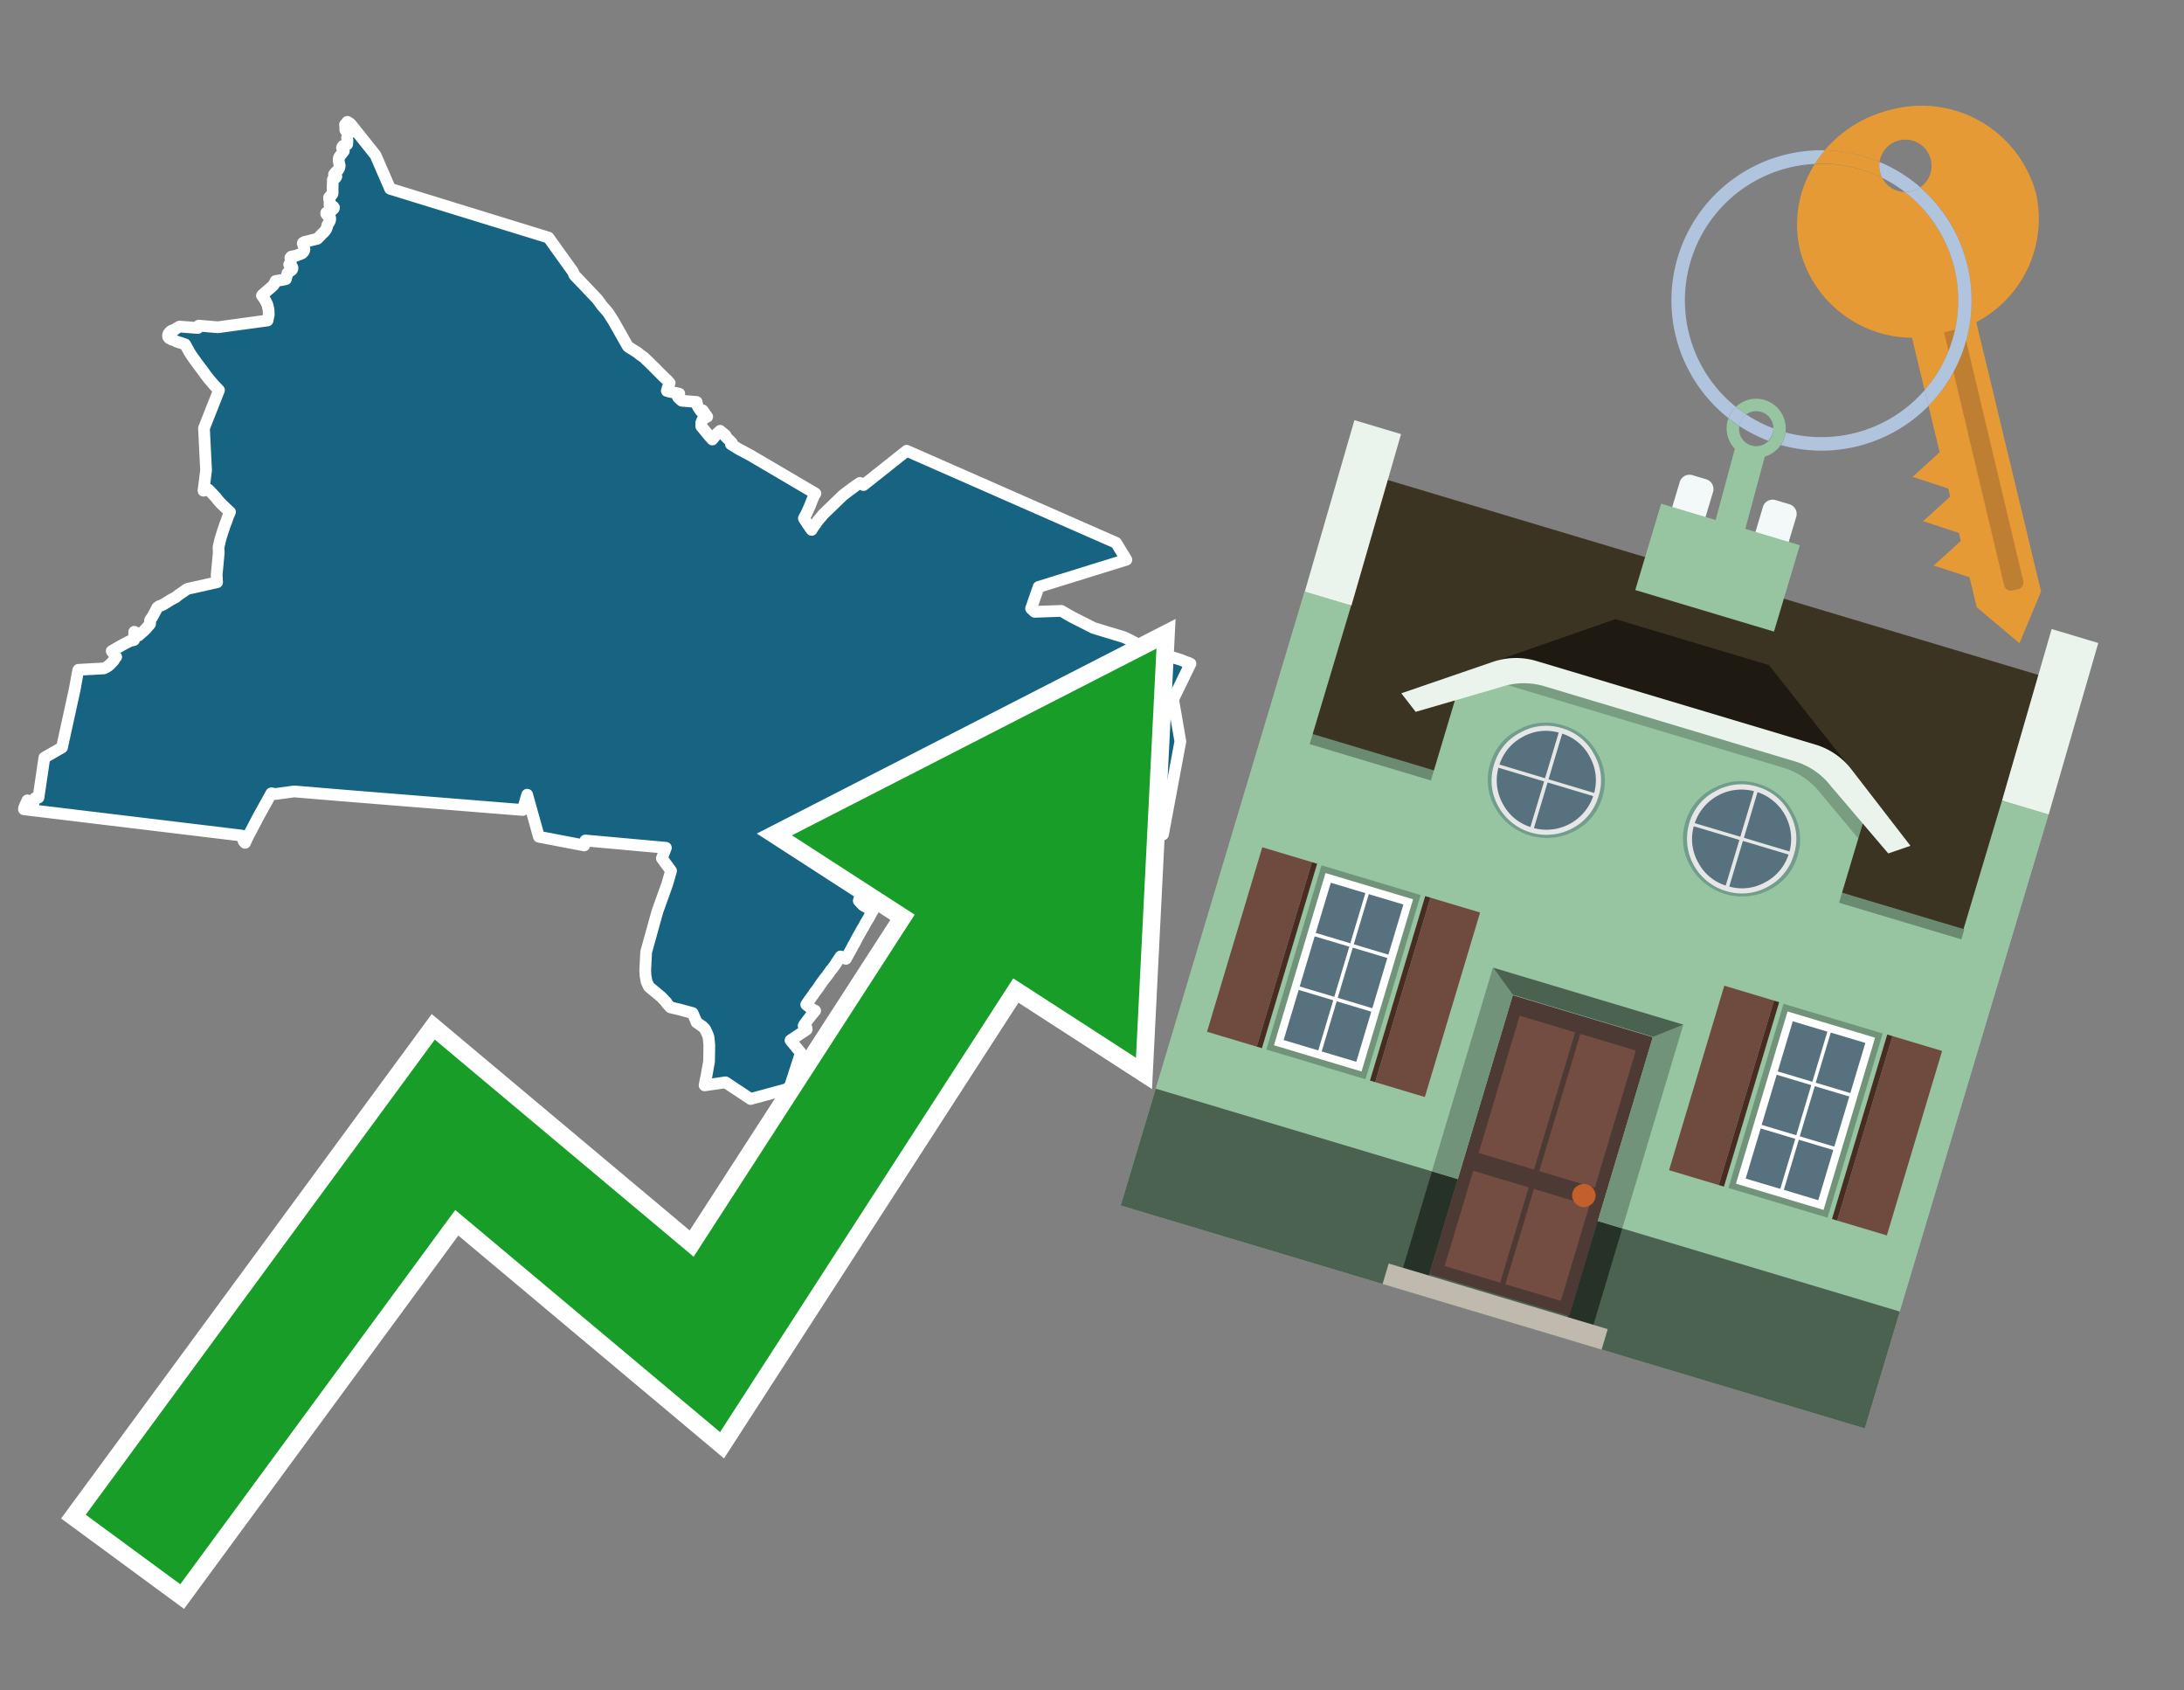<svg id="Text" xmlns="http://www.w3.org/2000/svg" width="93.05" height="72" viewBox="0 0 93.05 72"><rect x="0" y="0" width="93.05" height="72" fill="#808080" stroke="none"/><polygon points="1.02,34.47 1.03,34.4 1.05,34.36 1.07,34.3 1.12,34.2 1.17,34.09 1.24,34.13 1.28,34.16 1.42,34.25 1.47,34.03 1.49,34 1.64,33.97 1.89,32.27 2.64,31.84 3.18,29.38 3.32,28.61 3.34,28.53 4.42,28.47 4.51,28.43 4.62,28.36 4.69,28.3 4.84,28.14 4.92,28.01 4.95,27.98 4.76,27.73 5.16,27.5 5.48,27.33 5.55,27.3 5.71,27.26 5.72,26.91 5.78,26.94 5.83,26.97 5.88,27.03 5.9,27.07 6.14,26.86 6.17,26.83 6.22,26.78 6.27,26.72 6.32,26.66 6.37,26.61 6.39,26.58 6.4,26.54 6.39,26.44 6.4,26.41 6.42,26.37 6.46,26.32 6.51,26.25 6.52,26.22 6.65,25.98 6.7,25.88 6.74,25.85 6.78,25.82 6.87,25.79 6.99,25.73 7.03,25.7 7.11,25.66 7.14,25.63 7.2,25.6 7.24,25.57 7.37,25.5 7.47,25.45 7.52,25.41 7.61,25.34 7.68,25.29 7.87,25.16 7.94,25.11 8,25.08 9.25,24.8 9.23,24.5 9.32,23.54 9.31,23.31 9.37,23.04 9.4,22.93 9.48,22.67 9.55,22.46 9.57,22.4 9.62,22.26 9.64,22.22 9.73,21.96 9.8,21.81 9.7,21.72 9.67,21.69 9.47,21.5 9.38,21.41 9.25,21.26 9.21,21.2 8.88,20.85 8.67,20.9 8.78,20.03 8.69,18.24 9.33,16.62 9.11,16.39 8.89,16.13 8.75,15.95 8.69,15.86 8.38,15.45 8.16,15.14 8.07,15 7.89,14.67 7.72,14.61 7.52,14.55 7.44,14.5 7.33,14.47 7.2,14.4 7.16,14.34 7.16,14.3 7.16,14.27 7.17,14.24 7.18,14.21 7.25,14.13 7.3,14.09 7.46,14.03 7.49,14 7.65,13.91 8.43,13.97 8.47,13.87 9.28,13.94 11.4,13.65 11.42,13.55 11.45,13.4 11.44,13.18 11.39,12.97 11.32,12.83 11.25,12.71 11.16,12.59 11.18,12.56 11.26,12.49 11.54,12.25 11.62,12.18 11.66,12.14 11.68,12.1 11.71,12.04 11.74,11.97 12.04,11.92 12.18,11.89 12.21,11.77 12.25,11.63 12.43,11.5 12.45,11.47 12.46,11.44 12.46,11.4 12.44,11.36 12.38,11.32 12.32,11.27 12.36,11.2 12.39,11.15 12.4,11.11 12.37,10.98 12.41,10.93 12.57,10.9 12.67,10.87 12.8,10.82 12.87,10.79 12.92,10.74 12.94,10.71 12.96,10.67 12.97,10.61 12.96,10.57 12.95,10.52 12.9,10.37 12.91,10.34 12.96,10.31 13.52,10.17 13.65,10.04 13.71,9.97 13.77,9.92 13.8,9.89 13.85,9.83 13.9,9.76 13.92,9.7 13.94,9.64 13.95,9.58 14.01,9.49 14.05,9.42 14.06,9.39 14.07,9.33 14.07,9.3 14.06,9.26 14.03,9.23 14,9.2 13.93,9.15 13.9,9.11 13.9,9.06 14.01,9.03 14.1,8.99 14.14,8.96 14.17,8.93 14.22,8.88 14.23,8.84 14.2,8.8 14.04,8.74 14.04,8.68 14.04,8.64 14.05,8.58 14.03,8.52 14.02,8.48 14.02,8.41 14.05,8.38 14.08,8.34 14.14,8.3 14.16,8.27 14.17,8.24 14.17,8.01 14.18,7.74 14.18,7.65 14.23,7.61 14.29,7.58 14.33,7.52 14.23,7.43 14.3,7.34 14.33,7.31 14.4,7.25 14.43,7.2 14.45,7.16 14.46,7.13 14.47,7.07 14.47,7.02 14.45,6.96 14.43,6.85 14.43,6.82 14.43,6.77 14.44,6.72 14.46,6.68 14.54,6.57 14.62,6.47 14.65,6.43 14.61,6.37 14.58,6.33 14.57,6.29 14.59,6.25 14.62,6.21 14.79,6.15 14.8,6.05 14.8,5.98 14.79,5.89 14.79,5.85 14.83,5.74 14.76,5.6 14.71,5.53 14.71,5.49 14.72,5.46 14.7,5.31 14.8,5.19 14.93,5.27 16,6.61 16.62,8.04 23.37,10.12 23.59,10.43 24.41,11.57 24.45,11.66 24.46,11.69 24.48,11.73 24.55,11.8 25.38,12.67 25.46,12.76 25.65,13.02 25.71,13.09 25.74,13.12 25.91,13.32 26.14,13.68 26.74,14.74 26.78,14.78 27.18,15.03 27.22,15.07 27.27,15.11 27.43,15.22 27.47,15.26 27.54,15.33 27.62,15.4 27.73,15.51 27.85,15.63 27.9,15.68 27.97,15.75 28.01,15.79 28.13,15.91 28.27,16.05 28.42,16.19 28.49,16.27 28.53,16.31 28.51,16.36 28.47,16.46 28.44,16.54 28.41,16.65 28.51,16.68 28.67,16.71 28.94,16.77 28.92,16.81 28.88,16.91 28.9,16.94 28.94,16.97 28.97,17 29,17.03 29.05,17.07 29.68,17.12 29.68,17.17 29.7,17.2 29.71,17.27 29.75,17.35 29.86,17.51 29.94,17.48 30.08,17.68 30.13,17.75 29.95,17.83 29.88,18 29.88,18.04 29.88,18.07 29.88,18.11 29.88,18.16 30.06,18.38 30.25,18.61 30.29,18.65 30.35,18.72 30.55,18.47 30.68,18.35 30.91,18.54 30.9,18.58 31.18,18.86 31.14,18.92 31.46,19.12 31.95,19.38 34.74,21.02 34.67,21.13 34.5,21.56 34.37,21.85 34.25,22.08 34.41,22.33 34.58,22.57 34.61,22.51 34.86,22.16 35,22 35.06,21.92 35.91,21.1 36.09,20.96 36.44,20.7 36.64,20.57 36.69,20.6 36.79,20.66 38.63,19.2 47.55,23.12 47.99,23.84 44.25,25 43.93,25.92 44.08,26.06 45.22,26.02 45.67,26.28 46.6,26.75 47.89,27.14 47.95,27.17 48.04,27.21 48.33,27.36 48.46,27.44 48.71,27.55 48.77,27.58 48.83,27.61 48.95,27.67 49.28,27.78 49.5,27.86 49.6,27.89 50.13,28.05 50.32,28.11 50.54,28.2 50.66,28.24 50.72,28.27 49.98,29.79 50.29,31.58 49.55,35.54 49.42,35.51 49.3,35.48 49.1,35.43 48.9,35.38 48.66,35.32 48.48,35.28 48.35,35.25 48.23,35.22 48.06,35.17 47.83,35.12 47.63,35.07 47.43,35.02 47.25,34.98 47.03,34.92 46.85,34.88 46.75,34.85 46.38,34.77 46.2,34.72 46.1,34.69 46.01,34.66 45.9,34.62 45.8,34.58 45.7,34.55 44.02,33.92 40.64,33.13 39.41,36.22 38.84,37.18 38.95,37.27 38.99,37.31 38.38,38.46 38.35,38.5 36.97,37.72 36.92,37.76 36.89,37.8 36.84,37.88 36.74,38.04 36.73,38.08 36.7,38.15 36.63,38.25 36.6,38.33 36.59,38.37 36.76,38.55 36.84,38.6 36.9,38.63 36.94,38.66 37.01,38.69 37.09,38.73 37.19,38.78 37.14,38.86 37.11,38.92 37.09,38.95 37.06,39.01 37,39.12 36.98,39.15 36.93,39.23 36.9,39.28 36.83,39.41 36.8,39.47 36.73,39.58 36.71,39.62 36.63,39.76 36.58,39.85 36.55,39.9 36.48,40.03 36.46,40.07 36.44,40.12 36.41,40.16 36.4,40.19 36.36,40.25 36.32,40.32 36.31,40.35 36.26,40.44 36.24,40.48 36.16,40.62 36.14,40.66 36.12,40.69 36.04,40.84 35.93,40.79 35.81,40.74 35.71,40.89 35.68,40.94 35.64,40.99 35.63,41.02 35.59,41.08 35.54,41.15 35.51,41.19 35.48,41.23 35.45,41.27 35.42,41.3 35.37,41.37 35.33,41.43 35.29,41.48 35.27,41.51 35.22,41.58 35.17,41.64 35.07,41.77 35.01,41.85 34.99,41.89 34.96,41.92 34.92,41.98 34.87,42.06 34.82,42.13 34.79,42.17 34.76,42.21 34.71,42.27 34.68,42.32 34.63,42.39 34.61,42.42 34.56,42.49 34.54,42.52 34.49,42.58 34.47,42.61 34.35,42.79 34.54,42.94 34.66,43.02 34.73,43.05 34.69,43.09 34.67,43.12 34.62,43.18 34.57,43.24 34.4,43.46 34.31,43.58 34.27,43.64 34.24,43.69 34.36,43.78 34.37,43.85 33.68,44.31 34.12,44.85 33.63,46.36 31.98,46.81 30.91,46.1 30.02,46.23 30.08,45.91 30.1,45.83 30.17,45.43 30.2,45.27 30.21,45.19 30.22,44.55 30.22,44.5 30.19,44.21 30.18,44.16 30.17,44.13 30.15,44.07 30.12,44 30.08,43.92 30.03,43.82 29.94,43.73 29.68,43.55 29.57,43.29 29.51,43.15 28.92,42.99 28.57,42.91 28.54,42.88 28.42,42.75 28.4,42.72 28.39,42.69 28.34,42.64 28.17,42.46 27.65,42.03 27.55,41.82 27.5,41.54 27.49,41.33 27.53,40.55 28.01,38.82 28.43,37.65 28.59,37.09 28.2,36.56 28.37,36.11 24.94,35.8 24.89,36.01 22.96,35.64 22.46,33.85 22.29,34.43 22.27,34.5 14.57,33.88 12.53,33.71 11.73,33.82 11.56,33.79 11,34.8 10.53,35.7 10.44,35.9 10.38,35.83 10.3,35.59 " fill="#166382" stroke="#fff" stroke-linejoin="round" stroke-width="0.5"/><polygon points="49.272 27.624 33.741 35.58 38.97 38.959 29.553 53.529 18.525 44.281 3.652 64.518 7.681 67.479 19.396 51.538 30.678 60.999 43.169 41.673 48.398 45.053 49.272 27.624" fill="none" stroke="#fff" stroke-miterlimit="10" stroke-width="1.5"/><polygon points="49.272 27.624 33.741 35.58 38.97 38.959 29.553 53.529 18.525 44.281 3.652 64.518 7.681 67.479 19.396 51.538 30.678 60.999 43.169 41.673 48.398 45.053 49.272 27.624" fill="#179d28"/><path d="M80.19,7.577a1.16,1.16,0,0,1-.094-.251,1.114,1.114,0,0,1-.018-.429A6.367,6.367,0,0,0,77.743,6.4a5.269,5.269,0,0,0-.423.577c.1,0,.192-.007.288-.007A5.794,5.794,0,0,1,80.19,7.577Z" fill="#e69a35"/><path d="M77.608,6.4A6.394,6.394,0,0,0,73.64,17.81a1.26,1.26,0,0,1,.317-.48A5.821,5.821,0,0,1,77.32,6.981a5.269,5.269,0,0,1,.423-.577Z" fill="#b0c4de"/><path d="M84.2,13.72a4.962,4.962,0,0,0,2.545-5.48,5.047,5.047,0,0,0-6.179-3.566A5.322,5.322,0,0,0,77.743,6.4a6.367,6.367,0,0,1,2.335.493,1.114,1.114,0,1,1,1.736,1.084,6.392,6.392,0,0,1,.347,9.3l.479,1.985-.438.4-.716.648.92.3.6.2.082.341-.438.4-.716.648.92.3.605.2.082.341-.438.4-.716.649.92.3.605.2.307,1.274,1.821,1.534.921-2.2Z" fill="#e69a35"/><path d="M81.154,8.179a1.115,1.115,0,0,1-.964-.6,5.794,5.794,0,0,0-2.582-.6c-.1,0-.192,0-.288.007a4.783,4.783,0,0,0-.625,3.685,4.962,4.962,0,0,0,4.765,3.715L82,16.617a5.82,5.82,0,0,0-.846-8.438Z" fill="#e69a35"/><path d="M74.1,18.142a6.386,6.386,0,0,0,1.232.63.73.73,0,0,0,.224-.527h0a5.783,5.783,0,0,1-1.159-.593A.733.733,0,0,0,74.1,18.142Z" fill="#b0c4de"/><path d="M74.4,17.652q-.228-.152-.44-.322a1.26,1.26,0,0,0-.317.48c.148.117.3.228.46.332A.733.733,0,0,1,74.4,17.652Z" fill="#b0c4de"/><path d="M74.824,16.984a1.257,1.257,0,0,0-.867.346c.141.114.288.222.44.322a.731.731,0,0,1,1.159.593h0a.732.732,0,1,1-1.463,0,.7.7,0,0,1,.007-.1c-.158-.1-.312-.215-.46-.332a1.258,1.258,0,0,0,.273,1.3l-.979,3.635,1.275.341.98-3.639a1.266,1.266,0,0,0,.681-.5,1.249,1.249,0,0,0,.2-.538,1.328,1.328,0,0,0,.012-.168A1.262,1.262,0,0,0,74.824,16.984Z" fill="#97c4a1"/><path d="M85.974,25.1l-.226.053a.3.3,0,0,1-.362-.223l-2.56-10.777.81-.193L86.2,24.736A.3.3,0,0,1,85.974,25.1Z" fill="#bf7f32"/><path d="M80.1,7.326a1.16,1.16,0,0,0,.094.251,5.833,5.833,0,0,1,.964.6,1.137,1.137,0,0,0,.287-.031,1.108,1.108,0,0,0,.373-.167A6.371,6.371,0,0,0,80.078,6.9,1.114,1.114,0,0,0,80.1,7.326Z" fill="#b0c4de"/><path d="M77.608,18.618a5.836,5.836,0,0,1-1.534-.2,1.24,1.24,0,0,1-.2.537,6.4,6.4,0,0,0,6.291-1.666L82,16.617A5.807,5.807,0,0,1,77.608,18.618Z" fill="#b0c4de"/><path d="M81.814,7.981a1.108,1.108,0,0,1-.373.167,1.137,1.137,0,0,1-.287.031A5.82,5.82,0,0,1,82,16.617l.161.667a6.392,6.392,0,0,0-.347-9.3Z" fill="#b0c4de"/><polygon points="83.79 39.753 55.78 31.364 58.988 20.404 86.964 28.783 83.79 39.753 83.79 39.753" fill="#3c3422" fill-rule="evenodd"/><polygon points="81.705 53.32 87.284 34.692 85.297 34.097 83.656 39.575 55.926 31.269 57.567 25.791 55.579 25.196 47.746 51.348 79.451 60.844 81.705 53.32" fill="#97c4a1" fill-rule="evenodd"/><rect x="69.522" y="21.148" width="0.444" height="28.983" transform="translate(15.592 92.226) rotate(-73.326)" opacity="0.3"/><polygon points="87.284 34.692 85.297 34.097 87.411 26.793 89.398 27.388 87.284 34.692 87.284 34.692" fill="#eaf3ec" fill-rule="evenodd"/><polygon points="57.578 25.794 55.591 25.199 57.705 17.896 59.692 18.491 57.578 25.794 57.578 25.794" fill="#eaf3ec" fill-rule="evenodd"/><polygon points="79.451 60.844 80.943 55.865 49.238 46.369 47.747 51.348 79.451 60.844 79.451 60.844" fill="#4c6251" fill-rule="evenodd"/><path d="M71.566,20.528l-.522,1.743,1.418.425.523-1.744a.432.432,0,0,0-.289-.536l-.593-.177A.431.431,0,0,0,71.566,20.528Z" fill="#f3f9f8" fill-rule="evenodd"/><path d="M75.111,21.589l-.522,1.743,1.418.425.522-1.743a.43.43,0,0,0-.289-.536l-.593-.178A.43.43,0,0,0,75.111,21.589Z" fill="#f3f9f8" fill-rule="evenodd"/><polygon points="75.368 28.329 68.829 26.37 63.807 28.121 78.733 32.591 75.368 28.329" fill="#1e1a11"/><polygon points="78.248 32.422 64.442 28.287 62.236 28.998 60.064 36.247 77.453 41.455 79.651 34.116 78.248 32.422" fill="#97c4a1"/><path d="M77.74,32.516S65.088,28.725,65,28.7l-.938.43,11.892,3.562a3.175,3.175,0,0,1,1.532,1l1.685,2.02.327-1.09Z" fill-rule="evenodd" opacity="0.2"/><path d="M77.35,31.716,65.458,28.154a3.041,3.041,0,0,0-1.854.037l-3.9,1.339.611.79,3.626-1.054a3.045,3.045,0,0,1,1.855-.037l10.673,3.2A3.028,3.028,0,0,1,78,33.477l2.45,2.874.945-.325-2.518-3.26A3.036,3.036,0,0,0,77.35,31.716Z" fill="#eaf3ec"/><polygon points="76.683 23.223 70.773 21.453 69.671 25.132 75.581 26.902 76.683 23.223 76.683 23.223" fill="#97c4a1" fill-rule="evenodd"/><g id="Symbol_9_0_Layer2_0_MEMBER_8_MEMBER_21_MEMBER_0_FILL" data-name="Symbol 9 0 Layer2 0 MEMBER 8 MEMBER 21 MEMBER 0 FILL"><path d="M66.584,30.892a2.39,2.39,0,0,0-1.891.189,2.317,2.317,0,0,0-1.2,1.448A2.345,2.345,0,0,0,63.7,34.4a2.528,2.528,0,0,0,3.367,1.008,2.339,2.339,0,0,0,1.2-1.447,2.313,2.313,0,0,0-.208-1.87A2.394,2.394,0,0,0,66.584,30.892Z" fill="#729d8c"/></g><g id="Symbol_9_0_Layer2_0_MEMBER_8_MEMBER_21_MEMBER_1_FILL" data-name="Symbol 9 0 Layer2 0 MEMBER 8 MEMBER 21 MEMBER 1 FILL"><path d="M66.547,31.016a2.241,2.241,0,0,0-1.769.185,2.213,2.213,0,0,0-1.127,1.376,2.239,2.239,0,0,0,.185,1.768,2.341,2.341,0,0,0,3.145.942,2.234,2.234,0,0,0,1.126-1.376,2.207,2.207,0,0,0-.185-1.768A2.237,2.237,0,0,0,66.547,31.016Z" fill="#e6e6e6"/></g><g id="Symbol_9_0_Layer2_0_MEMBER_8_MEMBER_21_MEMBER_2_MEMBER_0_FILL" data-name="Symbol 9 0 Layer2 0 MEMBER 8 MEMBER 21 MEMBER 2 MEMBER 0 FILL"><path d="M65.787,33.284,63.843,32.7a2.036,2.036,0,0,0,.186,1.539,2.015,2.015,0,0,0,1.175.986Z" fill="#58717f"/></g><g id="Symbol_9_0_Layer2_0_MEMBER_8_MEMBER_21_MEMBER_2_MEMBER_1_FILL" data-name="Symbol 9 0 Layer2 0 MEMBER 8 MEMBER 21 MEMBER 2 MEMBER 1 FILL"><path d="M65.827,33.148l.582-1.944a2.01,2.01,0,0,0-1.523.178,2.037,2.037,0,0,0-1,1.183Z" fill="#58717f"/></g><g id="Symbol_9_0_Layer2_0_MEMBER_8_MEMBER_21_MEMBER_2_MEMBER_2_FILL" data-name="Symbol 9 0 Layer2 0 MEMBER 8 MEMBER 21 MEMBER 2 MEMBER 2 FILL"><path d="M67.878,33.91l-1.943-.582-.582,1.944a2.1,2.1,0,0,0,2.525-1.362Z" fill="#58717f"/></g><g id="Symbol_9_0_Layer2_0_MEMBER_8_MEMBER_21_MEMBER_2_MEMBER_3_FILL" data-name="Symbol 9 0 Layer2 0 MEMBER 8 MEMBER 21 MEMBER 2 MEMBER 3 FILL"><path d="M66.558,31.249l-.582,1.943,1.943.582a2.031,2.031,0,0,0-.186-1.539A2.009,2.009,0,0,0,66.558,31.249Z" fill="#58717f"/></g><g id="Symbol_9_0_Layer2_0_MEMBER_8_MEMBER_21_MEMBER_0_FILL-2" data-name="Symbol 9 0 Layer2 0 MEMBER 8 MEMBER 21 MEMBER 0 FILL"><path d="M74.9,33.384a2.4,2.4,0,0,0-1.891.189,2.316,2.316,0,0,0-1.2,1.448,2.341,2.341,0,0,0,.209,1.87A2.527,2.527,0,0,0,75.387,37.9a2.345,2.345,0,0,0,1.2-1.447,2.314,2.314,0,0,0-.209-1.87A2.389,2.389,0,0,0,74.9,33.384Z" fill="#729d8c"/></g><g id="Symbol_9_0_Layer2_0_MEMBER_8_MEMBER_21_MEMBER_1_FILL-2" data-name="Symbol 9 0 Layer2 0 MEMBER 8 MEMBER 21 MEMBER 1 FILL"><path d="M74.867,33.508a2.239,2.239,0,0,0-1.768.185,2.21,2.21,0,0,0-1.127,1.376,2.316,2.316,0,0,0,1.564,2.883,2.261,2.261,0,0,0,1.765-.173A2.237,2.237,0,0,0,76.428,36.4a2.209,2.209,0,0,0-.185-1.769A2.239,2.239,0,0,0,74.867,33.508Z" fill="#e6e6e6"/></g><g id="Symbol_9_0_Layer2_0_MEMBER_8_MEMBER_21_MEMBER_2_MEMBER_0_FILL-2" data-name="Symbol 9 0 Layer2 0 MEMBER 8 MEMBER 21 MEMBER 2 MEMBER 0 FILL"><path d="M74.107,35.776l-1.943-.582a2.031,2.031,0,0,0,.186,1.539,2.009,2.009,0,0,0,1.175.986Z" fill="#58717f"/></g><g id="Symbol_9_0_Layer2_0_MEMBER_8_MEMBER_21_MEMBER_2_MEMBER_1_FILL-2" data-name="Symbol 9 0 Layer2 0 MEMBER 8 MEMBER 21 MEMBER 2 MEMBER 1 FILL"><path d="M74.148,35.64,74.73,33.7a2.1,2.1,0,0,0-2.525,1.362Z" fill="#58717f"/></g><g id="Symbol_9_0_Layer2_0_MEMBER_8_MEMBER_21_MEMBER_2_MEMBER_2_FILL-2" data-name="Symbol 9 0 Layer2 0 MEMBER 8 MEMBER 21 MEMBER 2 MEMBER 2 FILL"><path d="M76.2,36.4l-1.943-.582-.582,1.944a2.015,2.015,0,0,0,1.523-.178A2.036,2.036,0,0,0,76.2,36.4Z" fill="#58717f"/></g><g id="Symbol_9_0_Layer2_0_MEMBER_8_MEMBER_21_MEMBER_2_MEMBER_3_FILL-2" data-name="Symbol 9 0 Layer2 0 MEMBER 8 MEMBER 21 MEMBER 2 MEMBER 3 FILL"><path d="M74.879,33.741,74.3,35.684l1.943.582a2.1,2.1,0,0,0-1.361-2.525Z" fill="#58717f"/></g><polygon points="51.426 43.946 53.542 44.58 55.896 36.723 53.78 36.089 51.426 43.946 51.426 43.946" fill="#6e4a3f" fill-rule="evenodd"/><polygon points="53.542 44.58 53.764 44.647 56.117 36.789 55.896 36.723 53.542 44.58 53.542 44.58" fill="#482b22" fill-rule="evenodd"/><polygon points="60.706 46.726 58.59 46.092 60.943 38.235 63.059 38.868 60.706 46.726 60.706 46.726" fill="#6e4a3f" fill-rule="evenodd"/><polygon points="58.59 46.092 58.368 46.026 60.722 38.168 60.943 38.235 58.59 46.092 58.59 46.092" fill="#482b22" fill-rule="evenodd"/><rect x="53.146" y="39.209" width="8.19" height="4.408" transform="translate(1.145 84.365) rotate(-73.326)" fill="#719379"/><polygon points="60.205 38.304 56.474 37.187 54.277 44.522 58.008 45.639 60.205 38.304 60.205 38.304" fill="#fff" fill-rule="evenodd"/><path d="M59.792,38.527l-.64,2.136-1.474-.442.639-2.135,1.475.441Zm-1.621-.485-.64,2.136-1.474-.442L56.7,37.6l1.474.442Zm-2.158,1.84,1.475.441-.64,2.136-1.474-.441.639-2.136Zm-.683,2.282,1.474.441-.639,2.136L54.69,44.3l.64-2.135Zm.981,2.621.639-2.136,1.475.442-.64,2.135-1.474-.441Zm2.158-1.84L56.994,42.5l.64-2.136,1.474.442-.639,2.136Z" fill="#58717f" fill-rule="evenodd"/><polygon points="80.39 52.621 78.274 51.988 80.628 44.13 82.743 44.764 80.39 52.621 80.39 52.621" fill="#6e4a3f" fill-rule="evenodd"/><polygon points="78.274 51.988 78.053 51.921 80.406 44.064 80.628 44.13 78.274 51.988 78.274 51.988" fill="#482b22" fill-rule="evenodd"/><polygon points="71.111 49.842 73.227 50.476 75.58 42.619 73.464 41.985 71.111 49.842 71.111 49.842" fill="#6e4a3f" fill-rule="evenodd"/><polygon points="73.227 50.476 73.448 50.542 75.802 42.685 75.58 42.619 73.227 50.476 73.227 50.476" fill="#482b22" fill-rule="evenodd"/><rect x="72.83" y="45.105" width="8.19" height="4.408" transform="translate(9.534 107.426) rotate(-73.326)" fill="#719379"/><polygon points="76.159 43.083 79.889 44.2 77.692 51.535 73.962 50.418 76.159 43.083 76.159 43.083" fill="#fff" fill-rule="evenodd"/><path d="M76.381,43.5l1.475.442-.64,2.135-1.475-.441.64-2.136ZM78,43.981l1.474.442-.64,2.136-1.474-.442L78,43.981Zm.791,2.724-.64,2.135L76.679,48.4l.64-2.136,1.474.442Zm-.684,2.282-.639,2.135L76,50.68l.64-2.135,1.474.442Zm-2.26,1.65L74.375,50.2l.639-2.135,1.475.441-.64,2.136Zm-.791-2.724.64-2.135,1.474.441-.639,2.136-1.475-.442Z" fill="#58717f" fill-rule="evenodd"/><polygon points="67.888 56.431 69.118 52.323 68.019 51.994 66.789 56.102 67.888 56.431 67.888 56.431" fill="#263128" fill-rule="evenodd"/><polygon points="60.877 54.331 62.108 50.223 61.007 49.894 59.776 54.002 60.877 54.331 60.877 54.331" fill="#263128" fill-rule="evenodd"/><g id="Symbol_9_0_Layer2_0_MEMBER_8_MEMBER_12_MEMBER_0_FILL" data-name="Symbol 9 0 Layer2 0 MEMBER 8 MEMBER 12 MEMBER 0 FILL"><path d="M70.418,44.178l-5.965-1.786L60.9,54.27l5.964,1.786Z" fill="#4e3a34"/></g><g id="Symbol_9_0_Layer2_0_MEMBER_8_MEMBER_12_MEMBER_1_MEMBER_0_FILL" data-name="Symbol 9 0 Layer2 0 MEMBER 8 MEMBER 12 MEMBER 1 MEMBER 0 FILL"><path d="M65.358,49.815l1.75-5.843-2.363-.708L63,49.107Z" fill="#744d42"/></g><g id="Symbol_9_0_Layer2_0_MEMBER_8_MEMBER_12_MEMBER_1_MEMBER_1_FILL" data-name="Symbol 9 0 Layer2 0 MEMBER 8 MEMBER 12 MEMBER 1 MEMBER 1 FILL"><path d="M67.331,44.039l-1.75,5.842,2.364.708,1.75-5.842Z" fill="#744d42"/></g><g id="Symbol_9_0_Layer2_0_MEMBER_8_MEMBER_12_MEMBER_2_MEMBER_0_FILL" data-name="Symbol 9 0 Layer2 0 MEMBER 8 MEMBER 12 MEMBER 2 MEMBER 0 FILL"><path d="M63.915,54.633l1.215-4.058-2.363-.707-1.215,4.057Z" fill="#744d42"/></g><g id="Symbol_9_0_Layer2_0_MEMBER_8_MEMBER_12_MEMBER_2_MEMBER_1_FILL" data-name="Symbol 9 0 Layer2 0 MEMBER 8 MEMBER 12 MEMBER 2 MEMBER 1 FILL"><path d="M66.5,55.407l1.215-4.057-2.363-.708L64.138,54.7Z" fill="#744d42"/></g><g id="Symbol_9_0_Layer2_0_MEMBER_8_MEMBER_13_FILL" data-name="Symbol 9 0 Layer2 0 MEMBER 8 MEMBER 13 FILL"><path d="M67.959,51.058a.439.439,0,0,0-.045-.367.487.487,0,0,0-.669-.2.445.445,0,0,0-.239.282.457.457,0,0,0,.041.378.481.481,0,0,0,.293.242.459.459,0,0,0,.377-.042A.453.453,0,0,0,67.959,51.058Z" fill="#c35e2d"/></g><g id="Symbol_9_0_Layer2_0_MEMBER_8_MEMBER_14_FILL" data-name="Symbol 9 0 Layer2 0 MEMBER 8 MEMBER 14 FILL"><path d="M64.557,42.047l-.951-.833-2.6,8.68,1.1.329Z" fill="#719379"/></g><g id="Symbol_9_0_Layer2_0_MEMBER_8_MEMBER_15_FILL" data-name="Symbol 9 0 Layer2 0 MEMBER 8 MEMBER 15 FILL"><path d="M71.718,43.643l-1.2.19L68.072,52.01l1.046.313Z" fill="#719379"/></g><g id="Symbol_9_0_Layer2_0_MEMBER_8_MEMBER_16_FILL" data-name="Symbol 9 0 Layer2 0 MEMBER 8 MEMBER 16 FILL"><path d="M63.627,41.22l.836,1.156,5.961,1.786,1.294-.519Z" fill="#4c6251"/></g><polygon points="58.905 54.69 59.166 53.819 68.498 56.614 68.237 57.485 58.905 54.69 58.905 54.69" fill="#c0b9ad" fill-rule="evenodd"/></svg>